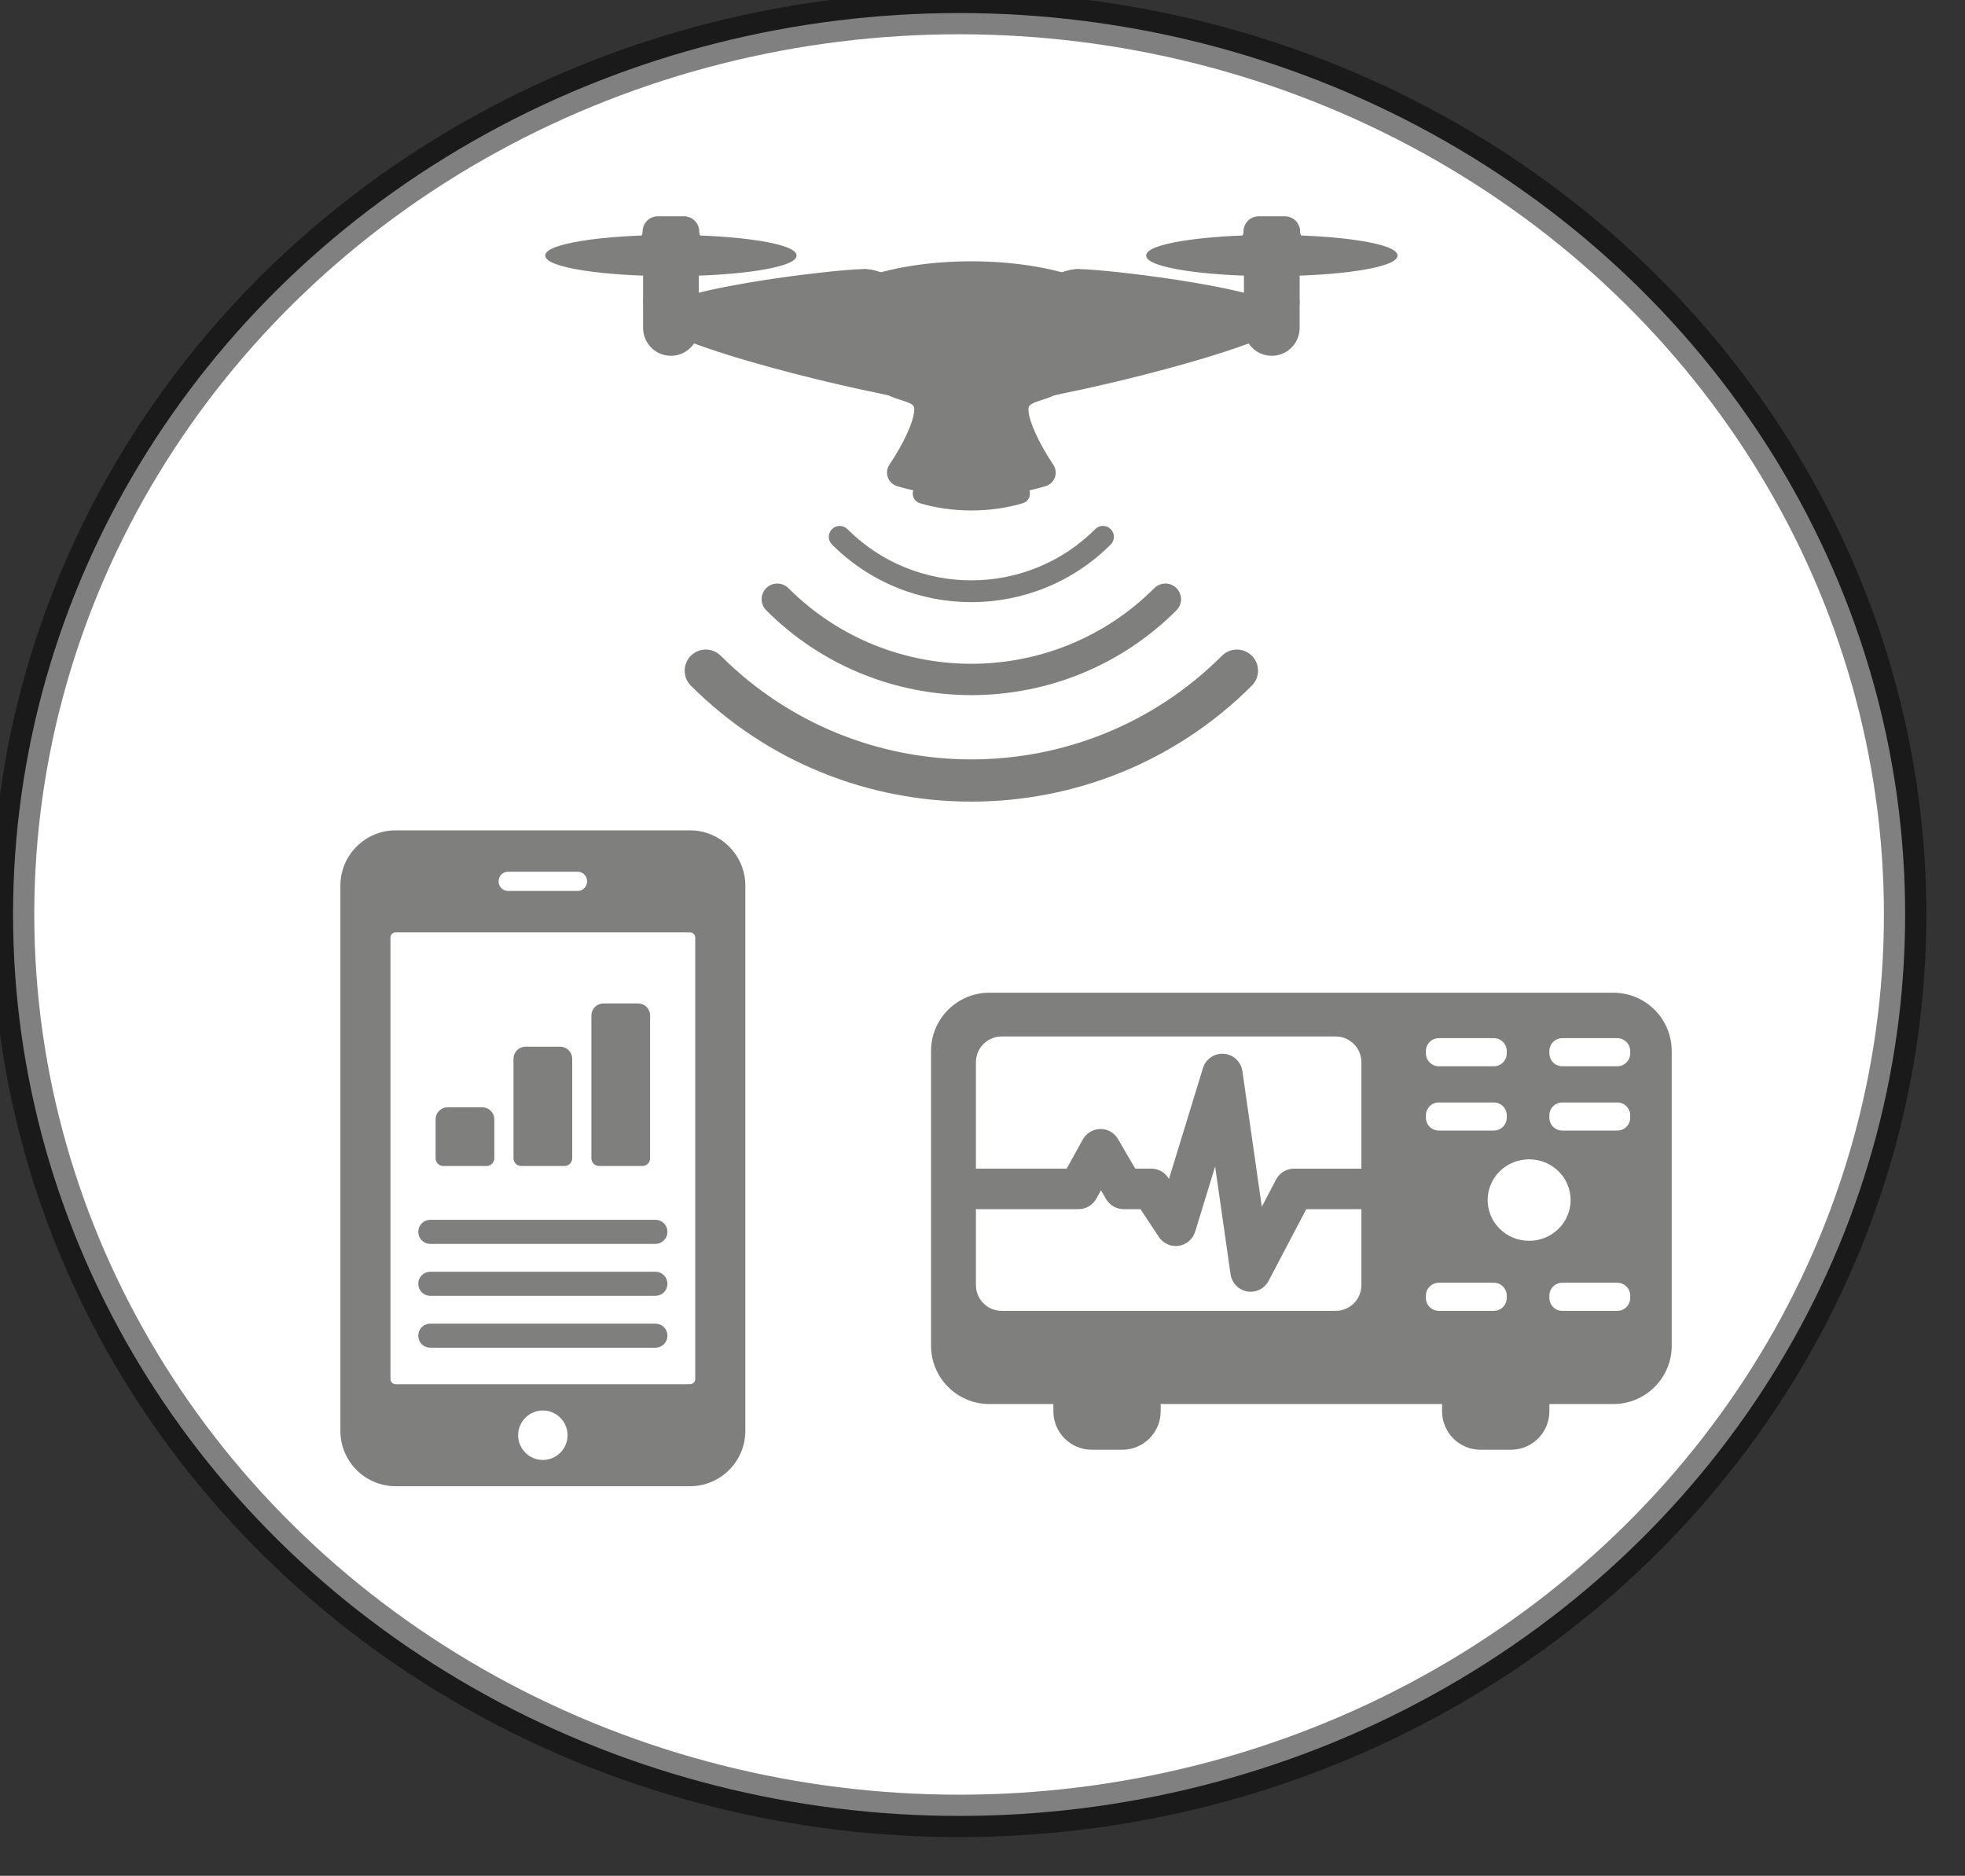 <?xml version="1.0" encoding="UTF-8" standalone="no"?>
<svg
   xmlns:dc="http://purl.org/dc/elements/1.1/"
   xmlns:cc="http://creativecommons.org/ns#"
   xmlns:rdf="http://www.w3.org/1999/02/22-rdf-syntax-ns#"
   xmlns:svg="http://www.w3.org/2000/svg"
   xmlns="http://www.w3.org/2000/svg"
   xmlns:sodipodi="http://sodipodi.sourceforge.net/DTD/sodipodi-0.dtd"
   xmlns:inkscape="http://www.inkscape.org/namespaces/inkscape"
   width="185.183"
   height="176.792"
   viewBox="0 0 185.183 176.792"
   version="1.1"
   id="svg13"
   sodipodi:docname="drawing-events-devices.svg"
   inkscape:version="0.92.2 5c3e80d, 2017-08-06">
  <rect x="0" y="0" width="185.183" height="176.792" fill="#333333" stroke="none"/>
  <sodipodi:namedview
     pagecolor="#ffffff"
     bordercolor="#666666"
     borderopacity="1"
     objecttolerance="10"
     gridtolerance="10"
     guidetolerance="10"
     inkscape:pageopacity="0"
     inkscape:pageshadow="2"
     inkscape:window-width="1509"
     inkscape:window-height="925"
     id="namedview15"
     showgrid="false"
     inkscape:pagecheckerboard="true"
     fit-margin-top="0"
     fit-margin-left="0"
     fit-margin-right="0"
     fit-margin-bottom="0"
     inkscape:zoom="4.093823"
     inkscape:cx="108.23977"
     inkscape:cy="80.831347"
     inkscape:window-x="86"
     inkscape:window-y="19"
     inkscape:window-maximized="0"
     inkscape:current-layer="svg13"
     units="px" />
  <!-- Generator: Sketch 41.2 (35397) - http://www.bohemiancoding.com/sketch -->
  <title
     id="title2">icon-slack</title>
  <desc
     id="desc4">Created with Sketch.</desc>
  <ellipse
     style="display:inline;fill:#ffffff;fill-opacity:1;stroke:#000000;stroke-width:4;stroke-miterlimit:4;stroke-dasharray:none;stroke-opacity:0.498"
     id="path1170"
     cx="90.386"
     cy="86.19"
     inkscape:label="background circle"
     rx="89.156"
     ry="84.96"
     inkscape:export-xdpi="96"
     inkscape:export-ydpi="96" />
  <defs
     id="defs6" />
  <g
     inkscape:groupmode="layer"
     id="layer1"
     inkscape:label="icons"
     style="display:inline">
    <g
       id="g239"
       transform="matrix(0.641,0,0,0.641,20.571,78.58)"
       inkscape:label="mobile"
       style="fill:#7f7f7e;fill-opacity:1;stroke:#7f7f7f;stroke-opacity:1">
      <g
         id="g176"
         style="fill:#7f7f7e;fill-opacity:1;stroke:#7f7f7f;stroke-opacity:1">
        <g
           id="g174"
           style="fill:#7f7f7e;fill-opacity:1;stroke:#7f7f7f;stroke-opacity:1">
          <path
             id="path160"
             d="M 69.351,0 H 26.086 c -4.212,0 -7.635,3.423 -7.635,7.635 v 80.168 c 0,4.213 3.423,7.635 7.635,7.635 h 43.265 c 4.213,0 7.636,-3.422 7.636,-7.635 V 7.635 C 76.987,3.423 73.564,0 69.351,0 Z M 40.72,6.973 c 0,-1.044 0.84,-1.884 1.884,-1.884 h 10.23 c 1.043,0 1.885,0.84 1.885,1.884 v 0.051 c 0,1.043 -0.842,1.883 -1.885,1.883 h -10.23 c -1.044,0 -1.884,-0.84 -1.884,-1.883 z m 6.999,85.601 c -2.278,0 -4.136,-1.856 -4.136,-4.135 0,-2.277 1.858,-4.136 4.136,-4.136 2.277,0 4.134,1.858 4.134,4.136 0,2.279 -1.857,4.135 -4.134,4.135 z M 70.624,80.168 c 0,0.699 -0.573,1.271 -1.272,1.271 H 26.086 c -0.7,0 -1.272,-0.572 -1.272,-1.271 V 15.27 c 0,-0.699 0.573,-1.272 1.272,-1.272 h 43.265 c 0.699,0 1.272,0.573 1.272,1.272 v 64.898 z"
             inkscape:connector-curvature="0"
             style="fill:#7f7f7e;fill-opacity:1;stroke:#7f7f7f;stroke-opacity:1" />
          <path
             id="path162"
             d="m 33.085,48.354 h 6.363 c 0.35,0 0.636,-0.284 0.636,-0.636 v -5.727 c 0,-0.702 -0.57,-1.272 -1.273,-1.272 h -5.09 c -0.702,0 -1.272,0.57 -1.272,1.272 v 5.727 c -10e-4,0.352 0.285,0.636 0.636,0.636 z"
             inkscape:connector-curvature="0"
             style="fill:#7f7f7e;fill-opacity:1;stroke:#7f7f7f;stroke-opacity:1" />
          <path
             id="path164"
             d="m 55.99,48.354 h 6.363 c 0.35,0 0.636,-0.284 0.636,-0.636 V 26.722 c 0,-0.702 -0.569,-1.272 -1.272,-1.272 h -5.09 c -0.701,0 -1.271,0.571 -1.271,1.272 v 20.997 c -0.003,0.351 0.282,0.635 0.634,0.635 z"
             inkscape:connector-curvature="0"
             style="fill:#7f7f7e;fill-opacity:1;stroke:#7f7f7f;stroke-opacity:1" />
          <path
             id="path166"
             d="M 44.537,48.354 H 50.9 c 0.35,0 0.636,-0.284 0.636,-0.636 V 33.085 c 0,-0.702 -0.569,-1.273 -1.272,-1.273 h -5.09 c -0.702,0 -1.272,0.571 -1.272,1.273 v 14.634 c -10e-4,0.351 0.285,0.635 0.635,0.635 z"
             inkscape:connector-curvature="0"
             style="fill:#7f7f7e;fill-opacity:1;stroke:#7f7f7f;stroke-opacity:1" />
          <path
             id="path168"
             d="m 64.274,72.533 h -33.11 c -0.696,0 -1.26,0.563 -1.26,1.26 v 0.025 c 0,0.695 0.564,1.26 1.26,1.26 h 33.11 c 0.696,0 1.26,-0.564 1.26,-1.26 v -0.025 c 0,-0.696 -0.564,-1.26 -1.26,-1.26 z"
             inkscape:connector-curvature="0"
             style="fill:#7f7f7e;fill-opacity:1;stroke:#7f7f7f;stroke-opacity:1" />
          <path
             id="path170"
             d="m 64.274,57.263 h -33.11 c -0.696,0 -1.26,0.563 -1.26,1.261 v 0.023 c 0,0.695 0.564,1.26 1.26,1.26 h 33.11 c 0.696,0 1.26,-0.564 1.26,-1.26 v -0.023 c 0,-0.698 -0.564,-1.261 -1.26,-1.261 z"
             inkscape:connector-curvature="0"
             style="fill:#7f7f7e;fill-opacity:1;stroke:#7f7f7f;stroke-opacity:1" />
          <path
             id="path172"
             d="m 64.274,64.898 h -33.11 c -0.696,0 -1.26,0.563 -1.26,1.26 v 0.024 c 0,0.696 0.564,1.261 1.26,1.261 h 33.11 c 0.696,0 1.26,-0.564 1.26,-1.261 v -0.024 c 0,-0.696 -0.564,-1.26 -1.26,-1.26 z"
             inkscape:connector-curvature="0"
             style="fill:#7f7f7e;fill-opacity:1;stroke:#7f7f7f;stroke-opacity:1" />
        </g>
      </g>
      <g
         id="g178"
         style="fill:#7f7f7e;fill-opacity:1;stroke:#7f7f7f;stroke-opacity:1" />
      <g
         id="g180"
         style="fill:#7f7f7e;fill-opacity:1;stroke:#7f7f7f;stroke-opacity:1" />
      <g
         id="g182"
         style="fill:#7f7f7e;fill-opacity:1;stroke:#7f7f7f;stroke-opacity:1" />
      <g
         id="g184"
         style="fill:#7f7f7e;fill-opacity:1;stroke:#7f7f7f;stroke-opacity:1" />
      <g
         id="g186"
         style="fill:#7f7f7e;fill-opacity:1;stroke:#7f7f7f;stroke-opacity:1" />
      <g
         id="g188"
         style="fill:#7f7f7e;fill-opacity:1;stroke:#7f7f7f;stroke-opacity:1" />
      <g
         id="g190"
         style="fill:#7f7f7e;fill-opacity:1;stroke:#7f7f7f;stroke-opacity:1" />
      <g
         id="g192"
         style="fill:#7f7f7e;fill-opacity:1;stroke:#7f7f7f;stroke-opacity:1" />
      <g
         id="g194"
         style="fill:#7f7f7e;fill-opacity:1;stroke:#7f7f7f;stroke-opacity:1" />
      <g
         id="g196"
         style="fill:#7f7f7e;fill-opacity:1;stroke:#7f7f7f;stroke-opacity:1" />
      <g
         id="g198"
         style="fill:#7f7f7e;fill-opacity:1;stroke:#7f7f7f;stroke-opacity:1" />
      <g
         id="g200"
         style="fill:#7f7f7e;fill-opacity:1;stroke:#7f7f7f;stroke-opacity:1" />
      <g
         id="g202"
         style="fill:#7f7f7e;fill-opacity:1;stroke:#7f7f7f;stroke-opacity:1" />
      <g
         id="g204"
         style="fill:#7f7f7e;fill-opacity:1;stroke:#7f7f7f;stroke-opacity:1" />
      <g
         id="g206"
         style="fill:#7f7f7e;fill-opacity:1;stroke:#7f7f7f;stroke-opacity:1" />
    </g>
    <g
       id="g1335"
       transform="matrix(0.159,0,0,0.159,51.464,7.89)"
       inkscape:label="drone"
       style="fill:#7f7f7e;fill-opacity:1;stroke:#7f7f7f;stroke-width:1.002;stroke-miterlimit:4;stroke-dasharray:none;stroke-opacity:1">
      <path
         id="path1184"
         d="m 277.984,226.868 h -51.846 c -1.804,4.017 -4.356,8.586 -7.373,13.044 -0.969,1.449 -1.189,3.245 -0.614,4.876 0.583,1.631 1.89,2.875 3.552,3.387 9.295,2.812 19.787,4.293 30.358,4.293 10.563,0 21.063,-1.481 30.358,-4.293 1.654,-0.504 2.97,-1.757 3.553,-3.387 0.575,-1.631 0.347,-3.434 -0.614,-4.876 -3.018,-4.458 -5.57,-9.027 -7.374,-13.044 z"
         style="fill:#7f7f7e;fill-opacity:1;stroke:#7f7f7f;stroke-width:1.002;stroke-miterlimit:4;stroke-dasharray:none;stroke-opacity:1"
         inkscape:connector-curvature="0" />
      <ellipse
         id="ellipse1186"
         ry="41.889"
         rx="100.061"
         cy="147.658"
         cx="252.062"
         style="fill:#7f7f7e;fill-opacity:1;stroke:#7f7f7f;stroke-width:1.002;stroke-miterlimit:4;stroke-dasharray:none;stroke-opacity:1" />
      <path
         id="path1188"
         d="m 352.122,147.658 c 0,23.142 -44.804,41.889 -100.061,41.889 C 196.804,189.547 152,170.792 152,147.658"
         style="fill:#7f7f7e;fill-opacity:1;stroke:#7f7f7f;stroke-width:1.002;stroke-miterlimit:4;stroke-dasharray:none;stroke-opacity:1"
         inkscape:connector-curvature="0" />
      <path
         id="path1190"
         d="m 215.725,138.206 c 0,15.368 -12.438,27.829 -27.829,27.829 -15.344,0 -125.605,-12.461 -125.605,-27.829 0,-15.352 110.261,-27.813 125.605,-27.813 15.392,-0.001 27.829,12.46 27.829,27.813 z"
         style="fill:#7f7f7e;fill-opacity:1;stroke:#7f7f7f;stroke-width:1.002;stroke-miterlimit:4;stroke-dasharray:none;stroke-opacity:1"
         inkscape:connector-curvature="0" />
      <path
         id="path1192"
         d="m 187.896,110.392 c 15.392,0 27.829,12.461 27.829,27.813"
         style="fill:#7f7f7e;fill-opacity:1;stroke:#7f7f7f;stroke-width:1.002;stroke-miterlimit:4;stroke-dasharray:none;stroke-opacity:1"
         inkscape:connector-curvature="0" />
      <g
         id="g1198"
         style="fill:#7f7f7e;fill-opacity:1;stroke:#7f7f7f;stroke-width:1.002;stroke-miterlimit:4;stroke-dasharray:none;stroke-opacity:1">
        <path
           id="path1194"
           d="m 215.725,138.206 c 0,15.368 17.904,48.065 2.536,48.065 -15.368,0 -155.978,-32.69 -155.978,-48.065"
           style="fill:#7f7f7e;fill-opacity:1;stroke:#7f7f7f;stroke-width:1.002;stroke-miterlimit:4;stroke-dasharray:none;stroke-opacity:1"
           inkscape:connector-curvature="0" />
        <path
           id="path1196"
           d="m 90.01,144.751 c 0,8.862 -7.176,16.03 -16.022,16.03 v 0 c -8.862,0 -15.998,-7.168 -15.998,-16.03 v -14.336 c 0,-8.846 7.136,-16.014 15.998,-16.014 v 0 c 8.846,0 16.022,7.168 16.022,16.014 z"
           style="fill:#7f7f7e;fill-opacity:1;stroke:#7f7f7f;stroke-width:1.002;stroke-miterlimit:4;stroke-dasharray:none;stroke-opacity:1"
           inkscape:connector-curvature="0" />
      </g>
      <path
         id="path1200"
         d="m 90.01,128.95 c 0,8.846 -7.176,16.014 -16.022,16.014 v 0 c -8.862,0 -15.998,-7.168 -15.998,-16.014 v -14.336 c 0,-8.846 7.136,-16.03 15.998,-16.03 v 0 c 8.846,0 16.022,7.184 16.022,16.03 z"
         style="fill:#7f7f7e;fill-opacity:1;stroke:#7f7f7f;stroke-width:1.002;stroke-miterlimit:4;stroke-dasharray:none;stroke-opacity:1"
         inkscape:connector-curvature="0" />
      <path
         id="path1202"
         d="m 58.478,114.606 c 1.694,7.018 7.971,12.233 15.51,12.233 7.538,0 13.808,-5.215 15.518,-12.233 -1.709,-7.003 -7.979,-12.233 -15.518,-12.233 -7.538,0 -13.816,5.239 -15.51,12.233 z"
         style="fill:#7f7f7e;fill-opacity:1;stroke:#7f7f7f;stroke-width:1.002;stroke-miterlimit:4;stroke-dasharray:none;stroke-opacity:1"
         inkscape:connector-curvature="0" />
      <ellipse
         id="ellipse1204"
         ry="11.705"
         rx="73.98"
         cy="101.854"
         cx="73.98"
         style="fill:#7f7f7e;fill-opacity:1;stroke:#7f7f7f;stroke-width:1.002;stroke-miterlimit:4;stroke-dasharray:none;stroke-opacity:1" />
      <ellipse
         id="ellipse1206"
         ry="11.705"
         rx="41.102"
         cy="101.854"
         cx="73.988"
         style="fill:#7f7f7e;fill-opacity:1;stroke:#7f7f7f;stroke-width:1.002;stroke-miterlimit:4;stroke-dasharray:none;stroke-opacity:1" />
      <path
         id="path1208"
         d="m 147.495,101.854 c 0,1.142 -0.906,2.048 -2.056,2.048 H 2.521 c -1.126,0 -2.04,-0.906 -2.04,-2.048 v 0 c 0,-1.142 0.914,-2.064 2.04,-2.064 H 145.44 c 1.142,0 2.055,0.929 2.055,2.064 z"
         style="fill:#7f7f7e;fill-opacity:1;stroke:#7f7f7f;stroke-width:1.002;stroke-miterlimit:4;stroke-dasharray:none;stroke-opacity:1"
         inkscape:connector-curvature="0" />
      <path
         id="path1210"
         d="m 90.277,87.644 c 0,4.695 6.294,8.523 1.56,8.523 H 56.123 c -4.71,0 1.575,-3.828 1.575,-8.523 v 0 c 0,-4.742 3.828,-8.554 8.539,-8.554 h 15.486 c 4.718,-0.001 8.554,3.812 8.554,8.554 z"
         style="fill:#7f7f7e;fill-opacity:1;stroke:#7f7f7f;stroke-width:1.002;stroke-miterlimit:4;stroke-dasharray:none;stroke-opacity:1"
         inkscape:connector-curvature="0" />
      <path
         id="path1212"
         d="m 288.398,138.206 c 0,15.368 12.438,27.829 27.821,27.829 15.352,0 125.613,-12.461 125.613,-27.829 0,-15.352 -110.261,-27.813 -125.613,-27.813 -15.384,-0.001 -27.821,12.46 -27.821,27.813 z"
         style="fill:#7f7f7e;fill-opacity:1;stroke:#7f7f7f;stroke-width:1.002;stroke-miterlimit:4;stroke-dasharray:none;stroke-opacity:1"
         inkscape:connector-curvature="0" />
      <path
         id="path1214"
         d="m 316.227,110.392 c -15.384,0 -27.821,12.461 -27.821,27.813"
         style="fill:#7f7f7e;fill-opacity:1;stroke:#7f7f7f;stroke-width:1.002;stroke-miterlimit:4;stroke-dasharray:none;stroke-opacity:1"
         inkscape:connector-curvature="0" />
      <g
         id="g1220"
         style="fill:#7f7f7e;fill-opacity:1;stroke:#7f7f7f;stroke-width:1.002;stroke-miterlimit:4;stroke-dasharray:none;stroke-opacity:1">
        <path
           id="path1216"
           d="m 288.398,138.206 c 0,15.368 -17.904,48.065 -2.536,48.065 15.368,0 155.979,-32.689 155.979,-48.065"
           style="fill:#7f7f7e;fill-opacity:1;stroke:#7f7f7f;stroke-width:1.002;stroke-miterlimit:4;stroke-dasharray:none;stroke-opacity:1"
           inkscape:connector-curvature="0" />
        <path
           id="path1218"
           d="m 414.113,144.751 c 0,8.862 7.176,16.03 16.022,16.03 v 0 c 8.854,0 16.006,-7.168 16.006,-16.03 v -14.336 c 0,-8.846 -7.152,-16.014 -16.006,-16.014 v 0 c -8.846,0 -16.022,7.168 -16.022,16.014 z"
           style="fill:#7f7f7e;fill-opacity:1;stroke:#7f7f7f;stroke-width:1.002;stroke-miterlimit:4;stroke-dasharray:none;stroke-opacity:1"
           inkscape:connector-curvature="0" />
      </g>
      <path
         id="path1222"
         d="m 414.113,128.95 c 0,8.846 7.176,16.014 16.022,16.014 v 0 c 8.854,0 16.006,-7.168 16.006,-16.014 v -14.336 c 0,-8.846 -7.152,-16.03 -16.006,-16.03 v 0 c -8.846,0 -16.022,7.184 -16.022,16.03 z"
         style="fill:#7f7f7e;fill-opacity:1;stroke:#7f7f7f;stroke-width:1.002;stroke-miterlimit:4;stroke-dasharray:none;stroke-opacity:1"
         inkscape:connector-curvature="0" />
      <path
         id="path1224"
         d="m 445.645,114.606 c -1.694,7.018 -7.979,12.233 -15.51,12.233 -7.538,0 -13.816,-5.215 -15.525,-12.233 1.709,-7.003 7.987,-12.233 15.525,-12.233 7.53,0.008 13.816,5.239 15.51,12.233 z"
         style="fill:#7f7f7e;fill-opacity:1;stroke:#7f7f7f;stroke-width:1.002;stroke-miterlimit:4;stroke-dasharray:none;stroke-opacity:1"
         inkscape:connector-curvature="0" />
      <ellipse
         id="ellipse1226"
         ry="11.705"
         rx="73.988"
         cy="101.854"
         cx="430.159"
         style="fill:#7f7f7e;fill-opacity:1;stroke:#7f7f7f;stroke-width:1.002;stroke-miterlimit:4;stroke-dasharray:none;stroke-opacity:1" />
      <ellipse
         id="ellipse1228"
         ry="11.705"
         rx="41.102"
         cy="101.854"
         cx="430.159"
         style="fill:#7f7f7e;fill-opacity:1;stroke:#7f7f7f;stroke-width:1.002;stroke-miterlimit:4;stroke-dasharray:none;stroke-opacity:1" />
      <path
         id="path1230"
         d="m 356.628,101.854 c 0,1.142 0.906,2.048 2.056,2.048 h 142.919 c 1.126,0 2.04,-0.906 2.04,-2.048 v 0 c 0,-1.142 -0.914,-2.064 -2.04,-2.064 H 358.684 c -1.143,0 -2.056,0.929 -2.056,2.064 z"
         style="fill:#7f7f7e;fill-opacity:1;stroke:#7f7f7f;stroke-width:1.002;stroke-miterlimit:4;stroke-dasharray:none;stroke-opacity:1"
         inkscape:connector-curvature="0" />
      <path
         id="path1232"
         d="m 413.846,87.644 c 0,4.695 -6.294,8.523 -1.56,8.523 H 448 c 4.71,0 -1.575,-3.828 -1.575,-8.523 v 0 c 0,-4.742 -3.828,-8.554 -8.539,-8.554 H 422.4 c -4.71,-0.001 -8.554,3.812 -8.554,8.554 z"
         style="fill:#7f7f7e;fill-opacity:1;stroke:#7f7f7f;stroke-width:1.002;stroke-miterlimit:4;stroke-dasharray:none;stroke-opacity:1"
         inkscape:connector-curvature="0" />
      <path
         id="path1234"
         d="m 299.402,151.714 h -15.265 c -2.316,0 -4.521,1.032 -6.018,2.796 -2.135,2.521 -11.902,6.262 -26.065,6.262 -14.171,0 -23.914,-3.742 -26.049,-6.262 -1.504,-1.772 -3.702,-2.796 -6.026,-2.796 h -15.258 c -4.356,0 -7.877,3.521 -7.877,7.877 v 16.14 c 0,2.001 0.772,3.938 2.135,5.404 3.009,3.182 7.176,4.506 11.201,5.782 7.704,2.434 8.539,3.434 8.539,6.294 0,6.412 -6.081,19.952 -14.816,32.91 -1.386,2.08 -1.717,4.695 -0.874,7.05 0.843,2.355 2.749,4.167 5.136,4.892 13.438,4.064 28.617,6.215 43.89,6.215 15.273,0 30.46,-2.15 43.898,-6.215 2.395,-0.725 4.285,-2.536 5.136,-4.892 0.835,-2.355 0.504,-4.97 -0.882,-7.05 -8.72,-12.958 -14.809,-26.49 -14.809,-32.91 0,-2.859 0.835,-3.86 8.523,-6.294 4.033,-1.276 8.2,-2.599 11.209,-5.782 1.371,-1.465 2.135,-3.403 2.135,-5.404 v -16.14 c 0.014,-4.348 -3.515,-7.877 -7.863,-7.877 z"
         style="fill:#7f7f7e;fill-opacity:1;stroke:#7f7f7f;stroke-width:1.002;stroke-miterlimit:4;stroke-dasharray:none;stroke-opacity:1"
         inkscape:connector-curvature="0" />
      <g
         id="g1242"
         style="fill:#7f7f7e;fill-opacity:1;stroke:#7f7f7f;stroke-width:1.002;stroke-miterlimit:4;stroke-dasharray:none;stroke-opacity:1">
        <path
           id="path1236"
           d="m 268.138,119.38 c 0,0.819 -0.662,1.481 -1.481,1.481 h -29.2 c -0.819,0 -1.481,-0.662 -1.481,-1.481 v 0 c 0,-0.819 0.662,-1.481 1.481,-1.481 h 29.2 c 0.82,0 1.481,0.661 1.481,1.481 z"
           style="fill:#7f7f7e;fill-opacity:1;stroke:#7f7f7f;stroke-width:1.002;stroke-miterlimit:4;stroke-dasharray:none;stroke-opacity:1"
           inkscape:connector-curvature="0" />
        <path
           id="path1238"
           d="m 268.138,128.241 c 0,0.819 -0.662,1.481 -1.481,1.481 h -29.2 c -0.819,0 -1.481,-0.662 -1.481,-1.481 v 0 c 0,-0.819 0.662,-1.481 1.481,-1.481 h 29.2 c 0.82,0 1.481,0.662 1.481,1.481 z"
           style="fill:#7f7f7e;fill-opacity:1;stroke:#7f7f7f;stroke-width:1.002;stroke-miterlimit:4;stroke-dasharray:none;stroke-opacity:1"
           inkscape:connector-curvature="0" />
        <path
           id="path1240"
           d="m 268.138,137.103 c 0,0.819 -0.662,1.481 -1.481,1.481 h -29.2 c -0.819,0 -1.481,-0.662 -1.481,-1.481 v 0 c 0,-0.819 0.662,-1.481 1.481,-1.481 h 29.2 c 0.82,0 1.481,0.662 1.481,1.481 z"
           style="fill:#7f7f7e;fill-opacity:1;stroke:#7f7f7f;stroke-width:1.002;stroke-miterlimit:4;stroke-dasharray:none;stroke-opacity:1"
           inkscape:connector-curvature="0" />
      </g>
      <path
         id="path1244"
         d="m 86.158,339.437 c 4.687,-4.695 12.312,-4.695 17.014,0 82.085,82.109 215.67,82.109 297.779,0 4.695,-4.695 12.304,-4.695 16.998,0 4.71,4.71 4.71,12.32 0,17.014 -91.475,91.475 -240.325,91.475 -331.792,0 -4.694,-4.686 -4.694,-12.303 0.001,-17.014 z"
         style="fill:#7f7f7e;fill-opacity:1;stroke:#7f7f7f;stroke-width:1.002;stroke-miterlimit:4;stroke-dasharray:none;stroke-opacity:1"
         inkscape:connector-curvature="0" />
      <path
         id="path1246"
         d="m 130.812,299.359 c 3.434,-3.434 9.019,-3.434 12.446,0 59.983,59.983 157.617,59.983 217.6,0 3.434,-3.434 9.003,-3.434 12.43,0 3.427,3.434 3.434,9.003 0,12.43 -66.844,66.844 -175.616,66.859 -242.467,0 -3.428,-3.426 -3.435,-8.995 -0.009,-12.43 z"
         style="fill:#7f7f7e;fill-opacity:1;stroke:#7f7f7f;stroke-width:1.002;stroke-miterlimit:4;stroke-dasharray:none;stroke-opacity:1"
         inkscape:connector-curvature="0" />
      <path
         id="path1248"
         d="m 169.819,264.378 c 2.324,-2.339 6.097,-2.339 8.428,0 40.692,40.692 106.921,40.692 147.614,-0.016 2.332,-2.324 6.105,-2.324 8.436,0.016 2.332,2.324 2.332,6.089 0,8.428 -45.347,45.34 -119.131,45.355 -164.486,0 -2.324,-2.339 -2.324,-6.104 0.008,-8.428 z"
         style="fill:#7f7f7e;fill-opacity:1;stroke:#7f7f7f;stroke-width:1.002;stroke-miterlimit:4;stroke-dasharray:none;stroke-opacity:1"
         inkscape:connector-curvature="0" />
      <g
         id="g1250"
         style="fill:#7f7f7e;fill-opacity:1;stroke:#7f7f7f;stroke-width:1.002;stroke-miterlimit:4;stroke-dasharray:none;stroke-opacity:1" />
      <g
         id="g1252"
         style="fill:#7f7f7e;fill-opacity:1;stroke:#7f7f7f;stroke-width:1.002;stroke-miterlimit:4;stroke-dasharray:none;stroke-opacity:1" />
      <g
         id="g1254"
         style="fill:#7f7f7e;fill-opacity:1;stroke:#7f7f7f;stroke-width:1.002;stroke-miterlimit:4;stroke-dasharray:none;stroke-opacity:1" />
      <g
         id="g1256"
         style="fill:#7f7f7e;fill-opacity:1;stroke:#7f7f7f;stroke-width:1.002;stroke-miterlimit:4;stroke-dasharray:none;stroke-opacity:1" />
      <g
         id="g1258"
         style="fill:#7f7f7e;fill-opacity:1;stroke:#7f7f7f;stroke-width:1.002;stroke-miterlimit:4;stroke-dasharray:none;stroke-opacity:1" />
      <g
         id="g1260"
         style="fill:#7f7f7e;fill-opacity:1;stroke:#7f7f7f;stroke-width:1.002;stroke-miterlimit:4;stroke-dasharray:none;stroke-opacity:1" />
      <g
         id="g1262"
         style="fill:#7f7f7e;fill-opacity:1;stroke:#7f7f7f;stroke-width:1.002;stroke-miterlimit:4;stroke-dasharray:none;stroke-opacity:1" />
      <g
         id="g1264"
         style="fill:#7f7f7e;fill-opacity:1;stroke:#7f7f7f;stroke-width:1.002;stroke-miterlimit:4;stroke-dasharray:none;stroke-opacity:1" />
      <g
         id="g1266"
         style="fill:#7f7f7e;fill-opacity:1;stroke:#7f7f7f;stroke-width:1.002;stroke-miterlimit:4;stroke-dasharray:none;stroke-opacity:1" />
      <g
         id="g1268"
         style="fill:#7f7f7e;fill-opacity:1;stroke:#7f7f7f;stroke-width:1.002;stroke-miterlimit:4;stroke-dasharray:none;stroke-opacity:1" />
      <g
         id="g1270"
         style="fill:#7f7f7e;fill-opacity:1;stroke:#7f7f7f;stroke-width:1.002;stroke-miterlimit:4;stroke-dasharray:none;stroke-opacity:1" />
      <g
         id="g1272"
         style="fill:#7f7f7e;fill-opacity:1;stroke:#7f7f7f;stroke-width:1.002;stroke-miterlimit:4;stroke-dasharray:none;stroke-opacity:1" />
      <g
         id="g1274"
         style="fill:#7f7f7e;fill-opacity:1;stroke:#7f7f7f;stroke-width:1.002;stroke-miterlimit:4;stroke-dasharray:none;stroke-opacity:1" />
      <g
         id="g1276"
         style="fill:#7f7f7e;fill-opacity:1;stroke:#7f7f7f;stroke-width:1.002;stroke-miterlimit:4;stroke-dasharray:none;stroke-opacity:1" />
      <g
         id="g1278"
         style="fill:#7f7f7e;fill-opacity:1;stroke:#7f7f7f;stroke-width:1.002;stroke-miterlimit:4;stroke-dasharray:none;stroke-opacity:1" />
    </g>
    <g
       id="g1466"
       transform="matrix(0.347,0,0,0.347,87.915,80.374)"
       inkscape:label="medical"
       style="fill:#7f7f7e;fill-opacity:1;stroke:#7f7f7f;stroke-opacity:1">
      <path
         id="path1411"
         d="M 184.814,38.511 H 15.343 C 6.869,38.511 0,45.38 0,53.854 v 80.034 c 0,8.473 6.869,15.343 15.343,15.343 h 17.882 v 2.476 c 0,5.49 4.45,9.94 9.939,9.94 h 8.262 c 5.489,0 9.94,-4.45 9.94,-9.94 v -2.476 h 77.427 v 2.476 c 0,5.49 4.45,9.94 9.939,9.94 h 8.262 c 5.489,0 9.939,-4.45 9.939,-9.94 v -2.476 h 17.882 c 8.474,0 15.343,-6.869 15.343,-15.343 V 53.854 c -10e-4,-8.474 -6.87,-15.343 -15.344,-15.343 z m -51.411,15.344 c 0,-2.209 1.791,-4 4,-4 h 14.952 c 2.209,0 4,1.791 4,4 v 0.631 c 0,2.209 -1.791,4 -4,4 h -14.952 c -2.209,0 -4,-1.791 -4,-4 z m 28.533,28.905 c 6.499,0 11.767,5.179 11.767,11.568 0,6.389 -5.268,11.568 -11.767,11.568 -6.498,0 -11.767,-5.179 -11.767,-11.568 10e-4,-6.389 5.269,-11.568 11.767,-11.568 z M 133.403,71.32 c 0,-2.209 1.791,-4 4,-4 h 14.952 c 2.209,0 4,1.791 4,4 v 0.631 c 0,2.209 -1.791,4 -4,4 h -14.952 c -2.209,0 -4,-1.791 -4,-4 z M 18.68,49.395 h 90.709 c 4.136,0 7.49,3.353 7.49,7.49 V 86.294 H 98.09 c -1.857,0 -3.562,1.03 -4.426,2.674 l -4.607,8.767 -5.493,-38.36 c -0.332,-2.317 -2.228,-4.094 -4.562,-4.276 -2.333,-0.189 -4.481,1.28 -5.168,3.518 L 64.287,89.734 63.49,88.531 c -0.926,-1.397 -2.491,-2.238 -4.167,-2.238 h -4.655 l -4.816,-8.278 c -0.905,-1.556 -2.59,-2.546 -4.376,-2.485 -1.8,0.02 -3.45,1.004 -4.321,2.58 l -4.526,8.183 H 11.19 V 56.885 c 0,-4.137 3.353,-7.49 7.49,-7.49 z m 90.709,75.524 H 18.68 c -4.136,0 -7.49,-3.353 -7.49,-7.49 V 96.294 h 28.386 c 1.819,0 3.495,-0.988 4.375,-2.58 l 1.688,-3.052 1.831,3.147 c 0.896,1.539 2.542,2.485 4.322,2.485 h 4.846 l 5.159,7.783 c 1.068,1.613 2.97,2.465 4.884,2.186 1.914,-0.277 3.496,-1.633 4.063,-3.481 l 6.09,-19.852 4.513,31.513 c 0.308,2.146 1.963,3.85 4.1,4.218 0.285,0.049 0.57,0.073 0.852,0.073 1.833,0 3.55,-1.011 4.425,-2.674 l 10.388,-19.767 h 15.767 v 21.136 c -0.001,4.137 -3.354,7.49 -7.49,7.49 z m 24.014,-4 v -0.631 c 0,-2.209 1.791,-4 4,-4 h 14.952 c 2.209,0 4,1.791 4,4 v 0.631 c 0,2.209 -1.791,4 -4,4 h -14.952 c -2.209,0 -4,-1.791 -4,-4 z m 56.482,0 c 0,2.209 -1.791,4 -4,4 h -14.953 c -2.209,0 -4,-1.791 -4,-4 v -0.631 c 0,-2.209 1.791,-4 4,-4 h 14.953 c 2.209,0 4,1.791 4,4 z m 0,-48.968 c 0,2.209 -1.791,4 -4,4 h -14.953 c -2.209,0 -4,-1.791 -4,-4 V 71.32 c 0,-2.209 1.791,-4 4,-4 h 14.953 c 2.209,0 4,1.791 4,4 z m 0,-17.465 c 0,2.209 -1.791,4 -4,4 h -14.953 c -2.209,0 -4,-1.791 -4,-4 v -0.631 c 0,-2.209 1.791,-4 4,-4 h 14.953 c 2.209,0 4,1.791 4,4 z"
         inkscape:connector-curvature="0"
         style="fill:#7f7f7e;fill-opacity:1;stroke:#7f7f7f;stroke-opacity:1" />
      <g
         id="g1413"
         style="fill:#7f7f7e;fill-opacity:1;stroke:#7f7f7f;stroke-opacity:1" />
      <g
         id="g1415"
         style="fill:#7f7f7e;fill-opacity:1;stroke:#7f7f7f;stroke-opacity:1" />
      <g
         id="g1417"
         style="fill:#7f7f7e;fill-opacity:1;stroke:#7f7f7f;stroke-opacity:1" />
      <g
         id="g1419"
         style="fill:#7f7f7e;fill-opacity:1;stroke:#7f7f7f;stroke-opacity:1" />
      <g
         id="g1421"
         style="fill:#7f7f7e;fill-opacity:1;stroke:#7f7f7f;stroke-opacity:1" />
      <g
         id="g1423"
         style="fill:#7f7f7e;fill-opacity:1;stroke:#7f7f7f;stroke-opacity:1" />
      <g
         id="g1425"
         style="fill:#7f7f7e;fill-opacity:1;stroke:#7f7f7f;stroke-opacity:1" />
      <g
         id="g1427"
         style="fill:#7f7f7e;fill-opacity:1;stroke:#7f7f7f;stroke-opacity:1" />
      <g
         id="g1429"
         style="fill:#7f7f7e;fill-opacity:1;stroke:#7f7f7f;stroke-opacity:1" />
      <g
         id="g1431"
         style="fill:#7f7f7e;fill-opacity:1;stroke:#7f7f7f;stroke-opacity:1" />
      <g
         id="g1433"
         style="fill:#7f7f7e;fill-opacity:1;stroke:#7f7f7f;stroke-opacity:1" />
      <g
         id="g1435"
         style="fill:#7f7f7e;fill-opacity:1;stroke:#7f7f7f;stroke-opacity:1" />
      <g
         id="g1437"
         style="fill:#7f7f7e;fill-opacity:1;stroke:#7f7f7f;stroke-opacity:1" />
      <g
         id="g1439"
         style="fill:#7f7f7e;fill-opacity:1;stroke:#7f7f7f;stroke-opacity:1" />
      <g
         id="g1441"
         style="fill:#7f7f7e;fill-opacity:1;stroke:#7f7f7f;stroke-opacity:1" />
    </g>
  </g>
</svg>
